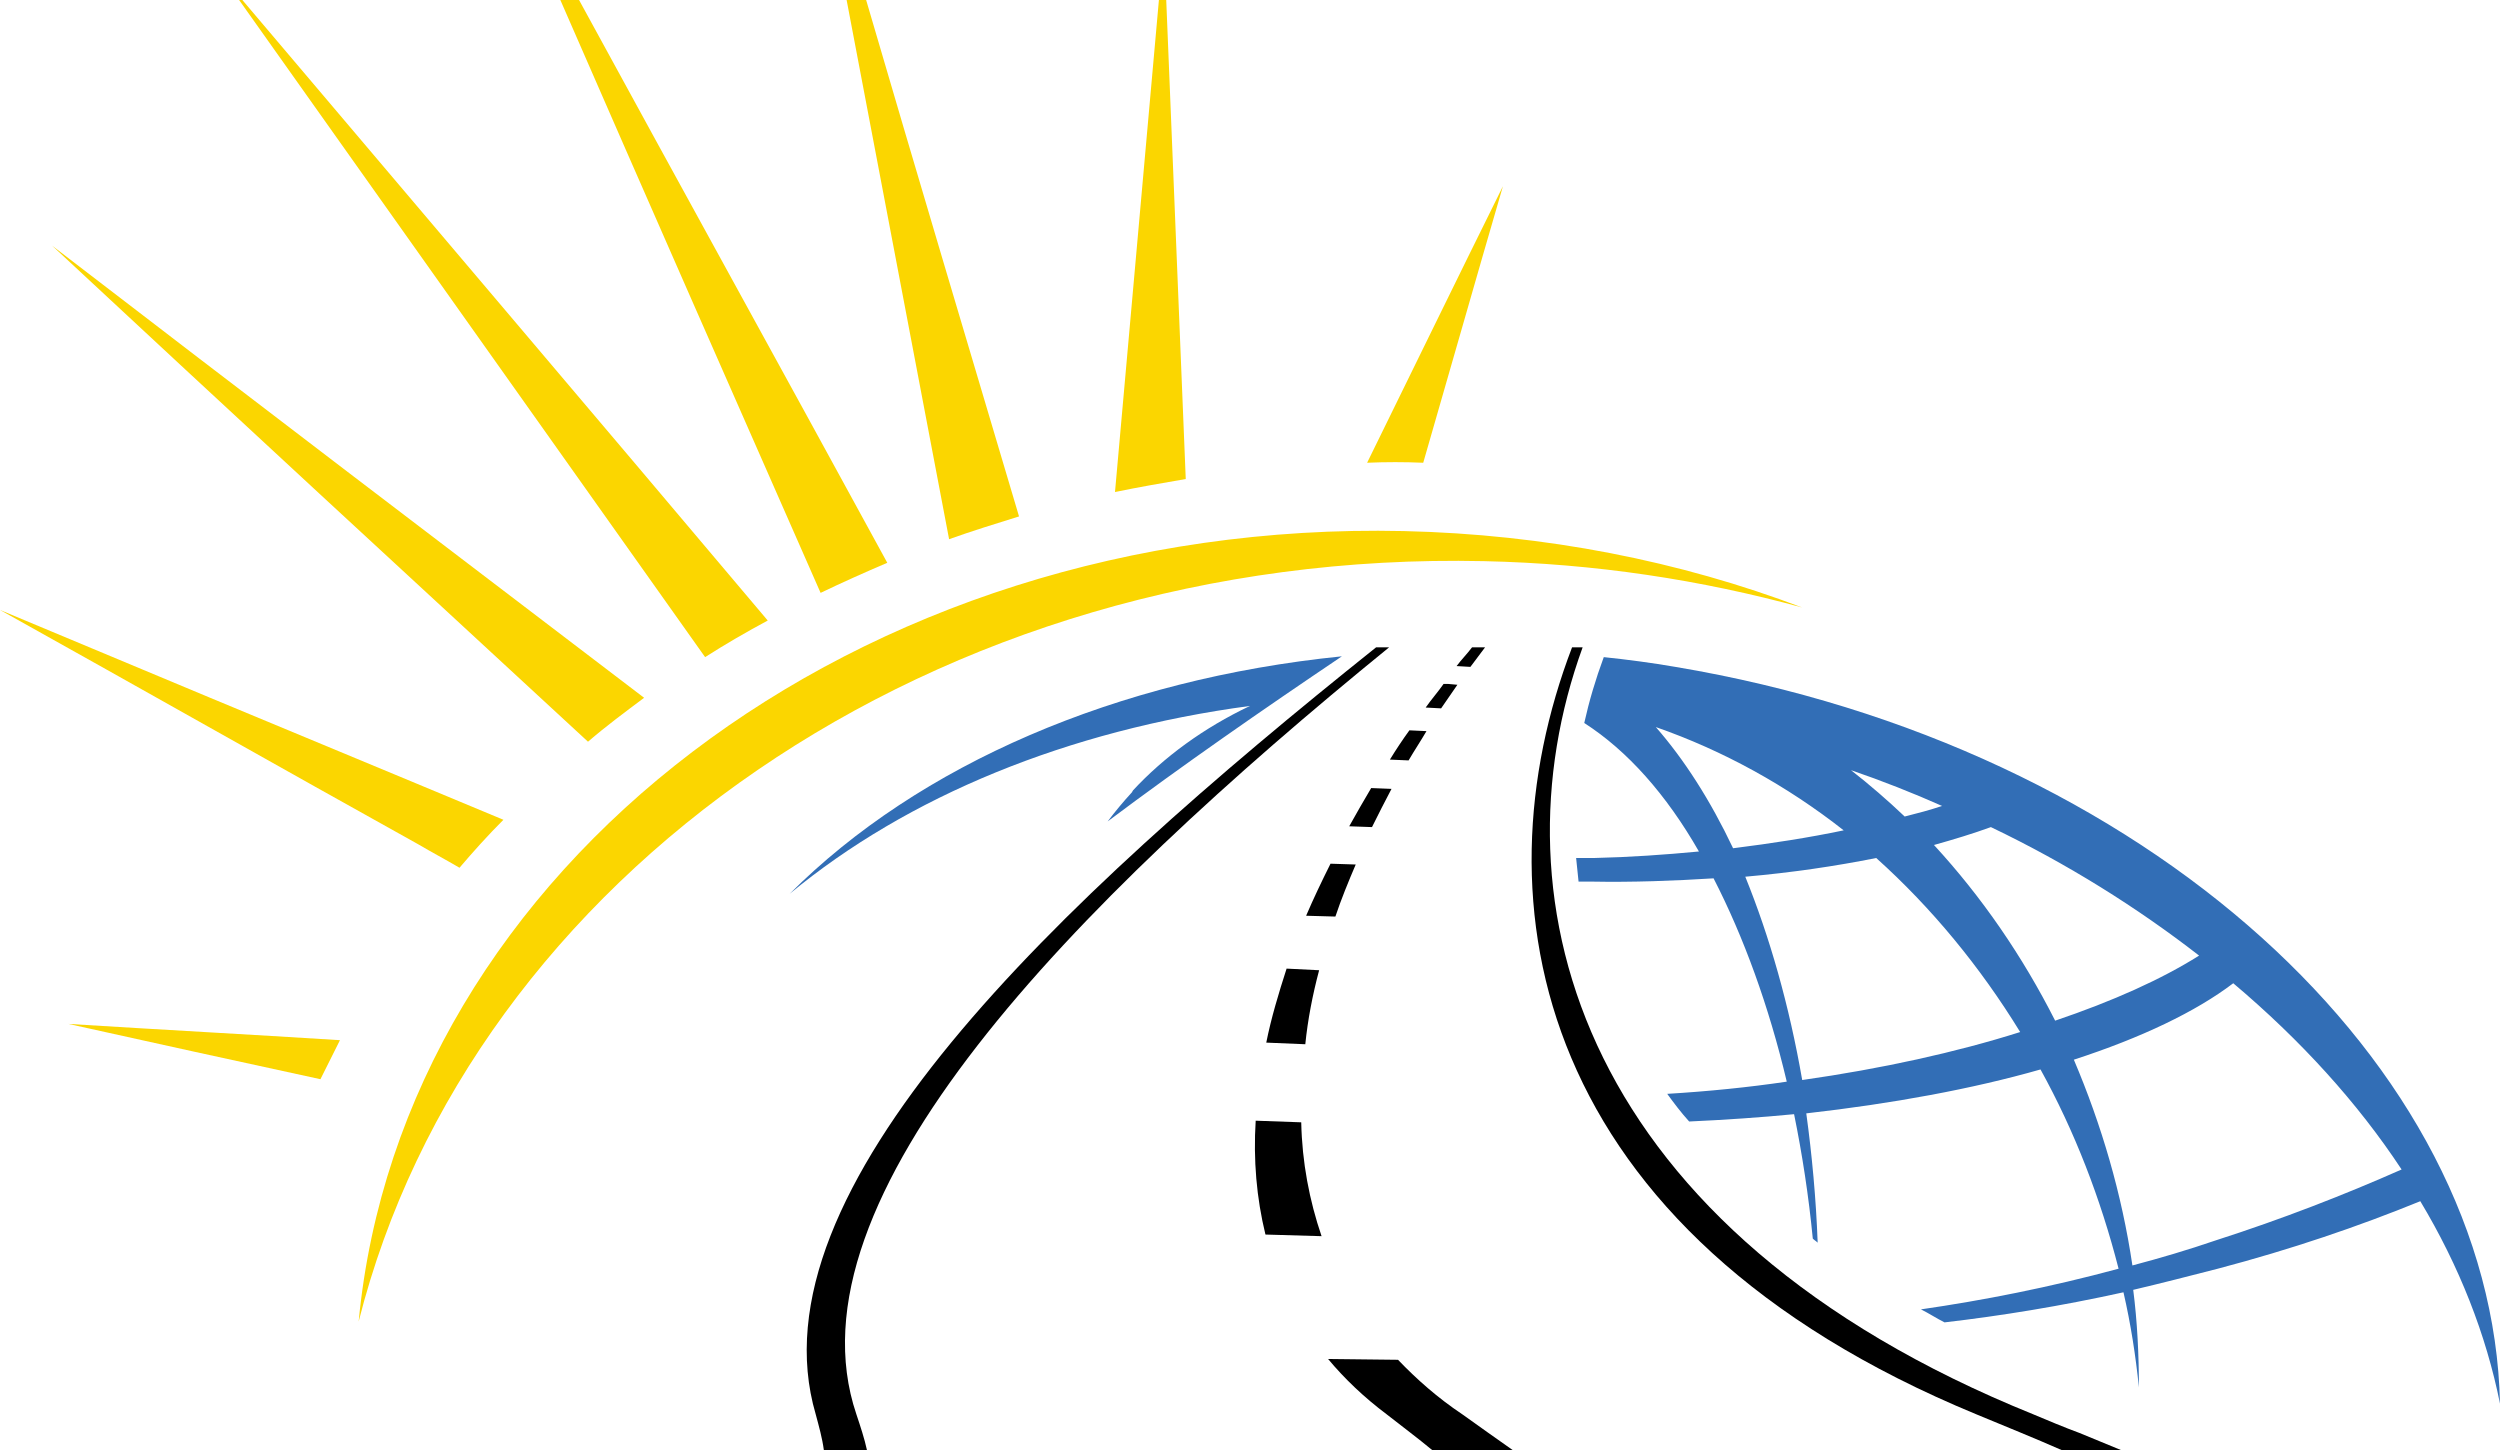 <?xml version="1.0" encoding="utf-8"?>
<!-- Generator: Adobe Illustrator 19.2.0, SVG Export Plug-In . SVG Version: 6.00 Build 0)  -->
<svg version="1.1" id="Layer_1" xmlns="http://www.w3.org/2000/svg" xmlns:xlink="http://www.w3.org/1999/xlink" x="0px" y="0px"
	 viewBox="0 0 307.4 178.3" style="enable-background:new 0 0 307.4 178.3;" xml:space="preserve">
<style type="text/css">
	.st0{fill:#FBD600;}
	.st1{fill:#326EB6;}
</style>
<g>
	<g>
		<path class="st0" d="M184.8,22.9c-5.6,11.3-11.1,22.6-16.7,34c2.3-0.1,4.6-0.1,6.9,0C178.3,45.5,181.5,34.2,184.8,22.9z"/>
		<path class="st0" d="M86.7,80.8c2.5-1.6,5.1-3.1,7.7-4.5C72.9,50.8,51.3,25.4,29.8,0h-0.4C48.5,26.9,67.6,53.9,86.7,80.8z"/>
		<path class="st0" d="M116.7,66.3c2.8-1,5.7-1.9,8.6-2.8C119,42.3,112.7,21.2,106.5,0h-2.4C108.3,22.1,112.5,44.2,116.7,66.3z"/>
		<path class="st0" d="M137.1,60.5c2.9-0.6,5.8-1.1,8.7-1.6c-0.8-19.6-1.6-39.2-2.4-58.9h-0.9C140.7,20.2,138.9,40.3,137.1,60.5z"/>
		<path class="st0" d="M100.9,72.9c2.7-1.3,5.4-2.5,8.2-3.7C96.5,46.1,83.8,23.1,71.2,0h-2.3C79.5,24.3,90.2,48.6,100.9,72.9z"/>
		<path class="st0" d="M39.4,132.7c0.8-1.6,1.6-3.2,2.4-4.8c-11.1-0.7-22.2-1.3-33.4-2C18.8,128.2,29.2,130.5,39.4,132.7z"/>
		<path class="st0" d="M172.6,65.3c-67.2-1.5-123.2,41.5-128.5,97.2c13.8-54.7,70.9-95,138.4-93.5c13.6,0.3,26.7,2.3,39.1,5.7
			C206.6,69,190,65.7,172.6,65.3z"/>
		<path class="st0" d="M79.2,85.8C54.9,67.3,30.6,48.8,6.4,30.2c21.9,20.4,43.9,40.7,65.9,61C74.5,89.3,76.8,87.6,79.2,85.8z"/>
		<path class="st0" d="M56.5,106.7c1.7-2,3.5-4,5.4-5.9c-3.6-1.5-7.2-3-10.8-4.5C34.2,89.3,17.2,82.2,0,75
			c17.4,9.7,34.5,19.4,51.4,28.8C53.1,104.8,54.8,105.7,56.5,106.7z"/>
	</g>
	<g>
		<path class="st1" d="M165,80.7c-27.7,2.8-52,13.3-67.9,29.2c14.5-12,34.2-20.1,56.6-23.1c-5.7,2.7-10.6,6.3-14.4,10.4c0,0,0,0,0,0
			c0,0.1-0.1,0.1-0.1,0.2c-1.1,1.2-2.1,2.4-3,3.6C145.4,94.1,155.2,87.3,165,80.7z"/>
		<path class="st1" d="M297.6,147.7c4.8,8,8.1,16.4,9.8,24.9C306.5,130.8,263.9,91.7,206,82c-2.9-0.5-5.9-0.9-8.8-1.2
			c-1,2.7-1.8,5.4-2.4,8.1c5.3,3.4,10.1,8.8,14.1,15.8c-4.2,0.4-8.5,0.7-12.9,0.8c-0.8,0-1.5,0-2.2,0c0.1,1,0.2,1.9,0.3,2.9
			c0.5,0,1,0,1.5,0c5.2,0.1,10.3-0.1,15.1-0.4c3.7,7.2,6.8,15.7,9,25c-4.7,0.7-9.7,1.2-14.7,1.5c0.8,1.1,1.7,2.3,2.7,3.4
			c4.4-0.2,8.8-0.5,12.9-0.9c1,4.9,1.8,10.1,2.3,15.3c0.2,0.2,0.4,0.3,0.6,0.5c-0.2-5.4-0.7-10.8-1.4-15.9c10.6-1.2,20.4-3,28.8-5.4
			c4.2,7.6,7.4,15.9,9.6,24.5c-8.5,2.3-16.7,3.9-24.3,5c1,0.5,1.9,1.1,2.9,1.6c6.9-0.8,14.3-2,22-3.7c0.9,3.9,1.5,7.8,1.9,11.7
			c0-4-0.2-8.1-0.7-12c3.4-0.8,6.9-1.7,10.4-2.6C281.8,153.6,290,150.8,297.6,147.7z M238.8,99.1c-1.5,0.5-3,0.9-4.6,1.3
			c-2.1-2-4.3-3.9-6.6-5.7C231.4,96,235.2,97.5,238.8,99.1z M203.6,89.4c8.3,2.9,16.1,7.2,23.1,12.7c-4.3,0.9-8.8,1.6-13.6,2.2
			C210.3,98.4,207.1,93.4,203.6,89.4z M221.6,132.8c-1.6-9.2-4-17.6-7-25c5.7-0.5,11.1-1.3,16.1-2.3c6.8,6.1,12.8,13.4,17.7,21.4
			C240.5,129.4,231.4,131.4,221.6,132.8z M237.8,103.9c2.5-0.7,4.8-1.4,7-2.2c9.4,4.5,18,9.9,25.6,15.8c-4.6,2.9-10.6,5.6-17.7,8
			C248.7,117.6,243.7,110.3,237.8,103.9z M262.2,155.6c-1.3-8.8-3.8-17.3-7.2-25.3c8.3-2.7,15-5.9,19.6-9.4
			c8.3,7,15.3,14.7,20.7,22.9c-7,3.1-14.7,6.1-22.8,8.7C269,153.7,265.6,154.7,262.2,155.6z"/>
	</g>
	<g>
		<path d="M171.9,167.2l-8.6-0.1c2,2.4,4.4,4.7,7.2,6.8c1.9,1.5,3.8,2.9,5.6,4.4h9.9c-2-1.4-4.1-2.9-6.2-4.4
			C176.8,171.9,174.2,169.6,171.9,167.2z"/>
		<path d="M162.2,119.3l-4-0.2c-1,3.1-1.9,6.1-2.5,9.1l4.8,0.2C160.8,125.4,161.4,122.3,162.2,119.3z"/>
		<path d="M180.8,82c0.6-0.8,1.2-1.6,1.8-2.4c-0.5,0-1.1,0-1.6,0c-0.6,0.8-1.3,1.5-1.9,2.3L180.8,82z"/>
		<path d="M170.8,79.6h-1.6c-39.3,31.4-77,66.7-68.9,94.3c0.4,1.5,0.8,2.9,1,4.4h5.3c-0.3-1.4-0.8-2.9-1.3-4.4
			C96.3,147.3,132.1,111.1,170.8,79.6z"/>
		<path d="M154.4,137.8c-0.3,4.8,0.1,9.5,1.2,14l6.9,0.2c-1.5-4.4-2.4-9.1-2.5-14L154.4,137.8z"/>
		<path d="M177.5,84.1c-0.7,1-1.5,1.9-2.2,2.9l1.9,0.1c0.7-1,1.3-1.9,2-2.9l-1.1-0.1L177.5,84.1z"/>
		<path d="M250,173.9c-55.7-22.5-66.8-62.9-55.4-94.3c-0.2,0-1.1,0-1.3,0c-12,31.4-4.8,71.8,49.7,94.3c3.6,1.5,7.1,2.9,10.5,4.4h7.3
			c-1.7-0.7-3.4-1.4-5.1-2.1C253.8,175.5,251.9,174.7,250,173.9z"/>
		<path d="M160.6,112.6l3.6,0.1c0.7-2.1,1.6-4.3,2.5-6.4l-3.1-0.1C162.5,108.4,161.5,110.5,160.6,112.6z"/>
		<path d="M170.9,93.4l2.3,0.1c0.7-1.2,1.5-2.4,2.2-3.6l-2.1-0.1C172.5,90.9,171.7,92.1,170.9,93.4z"/>
		<path d="M165.9,101.6l2.8,0.1c0.8-1.6,1.6-3.2,2.4-4.7l-2.5-0.1C167.7,98.4,166.8,100,165.9,101.6z"/>
	</g>
</g>
</svg>
